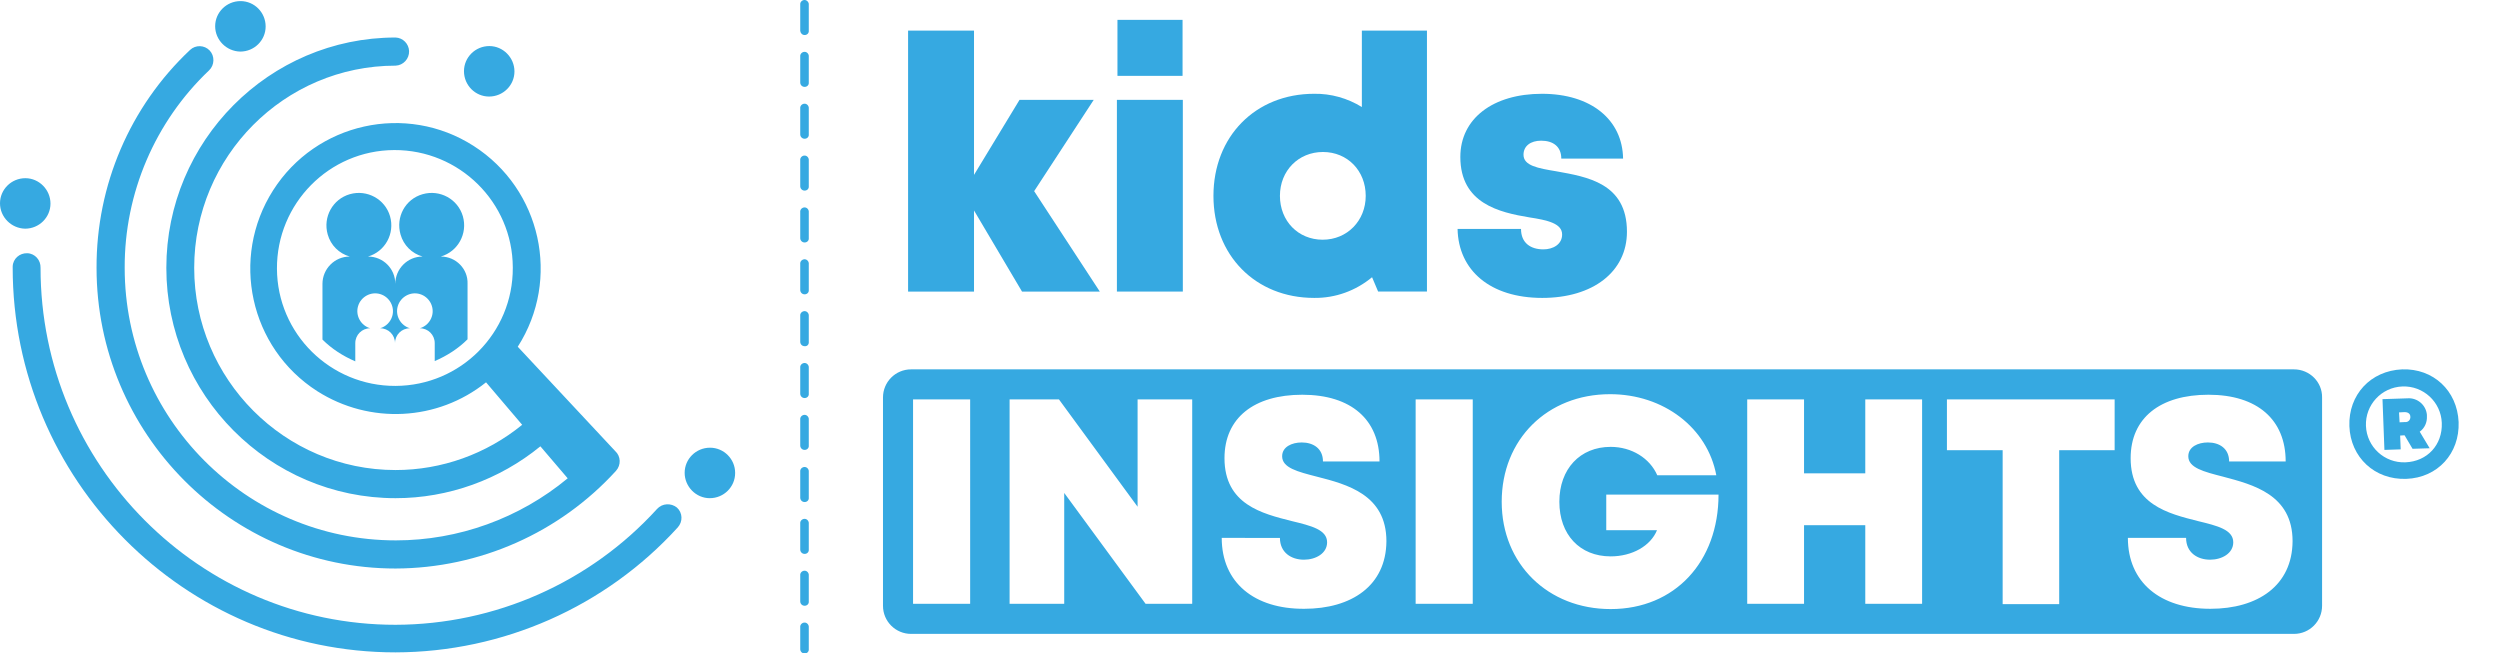<?xml version="1.0" encoding="utf-8"?>
<!-- Generator: Adobe Illustrator 25.4.1, SVG Export Plug-In . SVG Version: 6.00 Build 0)  -->
<svg version="1.1" id="Layer_1" xmlns="http://www.w3.org/2000/svg" xmlns:xlink="http://www.w3.org/1999/xlink" x="0px" y="0px"
	 viewBox="0 0 906.3 236.9" style="enable-background:new 0 0 906.3 236.9;" xml:space="preserve">
<style type="text/css">
	.st0{fill:#36A9E1;}
</style>
<g id="Layer_2_00000021097849714399388220000014008361390046271113_">
	<g id="Layer_1-2">
		<g id="Layer_2-2">
			<g id="Layer_1-2-2">
				<path class="st0" d="M238.2,184.5c-24.3,26.7-58.7,41.9-94.8,42c-71,0-128.7-58-128.7-129.4c0.1-2.8-2-5.2-4.8-5.3
					c-2.8-0.1-5.2,2-5.3,4.8c0,0,0,0,0,0c0,0.1,0,0.3,0,0.4c0,76.9,62.3,139.5,138.8,139.5c38.9-0.1,76.1-16.5,102.3-45.3
					c1.9-2.1,1.8-5.3-0.3-7.2C243.3,182.3,240.1,182.4,238.2,184.5L238.2,184.5"/>
				<path class="st0" d="M177.3,35c5.1,0,9.2-4.1,9.2-9.1s-4.1-9.2-9.1-9.2c-5.1,0-9.2,4.1-9.2,9.1v0C168.2,30.9,172.3,35,177.3,35
					C177.3,35,177.3,35,177.3,35L177.3,35"/>
				<path class="st0" d="M87.1,18.7c5.1,0,9.2-4.1,9.2-9.1c0-5.1-4.1-9.2-9.1-9.2c-5.1,0-9.2,4.1-9.2,9.1l0,0
					C78,14.5,82.1,18.6,87.1,18.7C87.1,18.6,87.1,18.6,87.1,18.7L87.1,18.7"/>
				<path class="st0" d="M9.1,82.9c5.1,0,9.2-4.1,9.2-9.1s-4.1-9.2-9.1-9.2c-5.1,0-9.2,4.1-9.2,9.1l0,0C0,78.7,4.1,82.8,9.1,82.9
					C9.1,82.8,9.1,82.8,9.1,82.9L9.1,82.9"/>
				<path class="st0" d="M257.4,162.3c-5.1,0-9.2,4.1-9.2,9.1s4.1,9.2,9.1,9.2c5.1,0,9.2-4.1,9.2-9.1v-0.1
					C266.5,166.4,262.4,162.3,257.4,162.3"/>
				<path class="st0" d="M143.4,206.1c30.4-0.1,59.4-12.9,79.9-35.4c1.9-2.1,1.8-5.3-0.3-7.2l-35.3-37.8l0,0
					c15.7-24.5,8.5-57.1-16-72.8S114.6,44.5,99,69s-8.5,57.1,16,72.8c19,12.1,43.6,10.9,61.2-3.2l13.1,15.4
					c-13,10.6-29.2,16.4-45.9,16.4c-40.2,0-73-32.9-73-73.3s32.7-73.3,73-73.3c2.8-0.1,5-2.5,4.9-5.3c-0.1-2.6-2.2-4.8-4.9-4.9
					c-45.8,0-83.1,37.5-83.1,83.5s37.3,83.5,83.1,83.5c19.1,0,37.7-6.7,52.5-18.8l9.9,11.6c-17.5,14.5-39.6,22.5-62.3,22.5
					c-54.2,0-98.3-44.3-98.3-98.8c-0.1-27.1,11-53,30.6-71.6c2-1.9,2.1-5.2,0.2-7.2c-1.9-2-5.1-2.1-7.1-0.2c0,0,0,0,0,0l0,0
					C47.1,38.6,34.9,67.2,35,97.1C35,157.2,83.6,206.1,143.4,206.1 M143.4,139.9c-23.6,0.1-42.9-18.9-43-42.5s18.9-42.9,42.5-43
					s42.9,18.9,43,42.5c0,0,0,0,0,0v0.2C186,120.7,167,139.8,143.4,139.9"/>
				<path class="st0" d="M159.8,93c6.2-1.8,9.8-8.3,8-14.6c-1.8-6.2-8.3-9.8-14.6-8s-9.8,8.3-8,14.6c1.1,3.9,4.1,6.9,8,8
					c-5.5,0-9.9,4.5-9.9,9.9c0,0,0,0,0,0l0,0c0-5.5-4.4-9.9-9.9-9.9c6.2-1.8,9.8-8.3,8-14.6c-1.8-6.2-8.3-9.8-14.6-8
					c-6.2,1.8-9.8,8.3-8,14.6c1.1,3.9,4.1,6.9,8,8c-5.5,0-9.9,4.5-9.9,9.9v20.2c3.4,3.4,7.5,6,11.9,7.9v-6.6c0-3,2.4-5.4,5.4-5.4
					c-3.4-1-5.4-4.6-4.4-8c1-3.4,4.6-5.4,8-4.4s5.4,4.6,4.4,8c-0.6,2.1-2.3,3.8-4.4,4.4c3,0,5.4,2.4,5.4,5.4c0-3,2.4-5.4,5.4-5.4
					c-3.4-1-5.4-4.6-4.4-8c1-3.4,4.6-5.4,8-4.4s5.4,4.6,4.4,8c-0.6,2.1-2.3,3.8-4.4,4.4c3,0,5.4,2.4,5.4,5.4v6.5
					c4.4-1.9,8.5-4.5,11.9-7.9v-20.1C169.7,97.5,165.3,93,159.8,93L159.8,93"/>
				<path class="st0" d="M291.7,236.9c-0.9,0-1.6-0.7-1.6-1.6l0,0v-7.9c-0.1-0.9,0.6-1.6,1.4-1.7c0.9-0.1,1.6,0.6,1.7,1.4
					c0,0.1,0,0.2,0,0.3v7.9C293.3,236.2,292.6,236.9,291.7,236.9L291.7,236.9L291.7,236.9z M291.7,219.6c-0.9,0-1.6-0.7-1.6-1.6
					v-9.4c-0.1-0.9,0.6-1.6,1.4-1.7c0.9-0.1,1.6,0.6,1.7,1.4c0,0.1,0,0.2,0,0.3v9.4C293.3,218.9,292.6,219.6,291.7,219.6
					L291.7,219.6z M291.7,200.8c-0.9,0-1.6-0.7-1.6-1.6v-9.4c-0.1-0.9,0.6-1.6,1.4-1.7c0.9-0.1,1.6,0.6,1.7,1.4c0,0.1,0,0.2,0,0.3
					v9.4C293.3,200.1,292.6,200.8,291.7,200.8L291.7,200.8z M291.7,182c-0.9,0-1.6-0.7-1.6-1.6V171c-0.1-0.9,0.6-1.6,1.4-1.7
					c0.9-0.1,1.6,0.6,1.7,1.4c0,0.1,0,0.2,0,0.3v9.4C293.3,181.3,292.6,182,291.7,182L291.7,182z M291.7,163.1
					c-0.9,0-1.6-0.7-1.6-1.6v-9.4c-0.1-0.9,0.6-1.6,1.4-1.7c0.9-0.1,1.6,0.6,1.7,1.4c0,0.1,0,0.2,0,0.3v9.4
					C293.3,162.4,292.6,163.1,291.7,163.1L291.7,163.1z M291.7,144.3c-0.9,0-1.6-0.7-1.6-1.6v-9.4c-0.1-0.9,0.6-1.6,1.4-1.7
					c0.9-0.1,1.6,0.6,1.7,1.4c0,0.1,0,0.2,0,0.3v9.4C293.3,143.6,292.6,144.3,291.7,144.3L291.7,144.3z M291.7,125.5
					c-0.9,0-1.6-0.7-1.6-1.6v-9.4c-0.1-0.9,0.6-1.6,1.4-1.7c0.9-0.1,1.6,0.6,1.7,1.4l0,0c0,0.1,0,0.2,0,0.3v9.4
					C293.3,124.9,292.6,125.6,291.7,125.5L291.7,125.5z M291.7,106.7c-0.9,0-1.6-0.7-1.6-1.6l0,0v-9.4c-0.1-0.9,0.6-1.6,1.4-1.7
					c0.9-0.1,1.6,0.6,1.7,1.4c0,0.1,0,0.2,0,0.3v9.4C293.3,106,292.6,106.7,291.7,106.7L291.7,106.7z M291.7,87.9
					c-0.9,0-1.6-0.7-1.6-1.6l0,0v-9.4c-0.1-0.9,0.6-1.6,1.4-1.7c0.9-0.1,1.6,0.6,1.7,1.4l0,0c0,0.1,0,0.2,0,0.3v9.4
					C293.3,87.2,292.6,87.9,291.7,87.9L291.7,87.9L291.7,87.9z M291.7,69.1c-0.9,0-1.6-0.7-1.6-1.6l0,0v-9.4
					c-0.1-0.9,0.6-1.6,1.4-1.7c0.9-0.1,1.6,0.6,1.7,1.4c0,0.1,0,0.2,0,0.3v9.4C293.3,68.4,292.6,69.1,291.7,69.1
					C291.7,69.1,291.7,69.1,291.7,69.1L291.7,69.1L291.7,69.1z M291.7,50.3c-0.9,0-1.6-0.7-1.6-1.6l0,0v-9.4
					c-0.1-0.9,0.6-1.6,1.4-1.7c0.9-0.1,1.6,0.6,1.7,1.4c0,0.1,0,0.2,0,0.3v9.4C293.3,49.6,292.6,50.3,291.7,50.3L291.7,50.3
					L291.7,50.3z M291.7,31.5c-0.9,0-1.6-0.7-1.6-1.6l0,0v-9.4c-0.1-0.9,0.6-1.6,1.4-1.7c0.9-0.1,1.6,0.6,1.7,1.4c0,0.1,0,0.2,0,0.3
					v9.4C293.3,30.8,292.6,31.5,291.7,31.5L291.7,31.5L291.7,31.5z M291.7,12.7c-0.9,0-1.5-0.7-1.6-1.5V1.7
					c-0.1-0.9,0.6-1.6,1.4-1.7s1.6,0.6,1.7,1.4c0,0.1,0,0.2,0,0.3v9.4C293.3,12,292.6,12.7,291.7,12.7z"/>
				<path class="st0" d="M370.5,105.7l-17.4-29.4v29.4h-23.9V11.1h23.9v52.3l16.5-27.2h26.9l-21.6,33.1l23.8,36.4H370.5z"/>
				<path class="st0" d="M404.9,36.2h23.9v69.5h-23.9V36.2z M405.1,7.2h23.6v20.3h-23.6V7.2z"/>
				<path class="st0" d="M517.3,11.1v94.6h-17.7l-2.2-5.2c-5.9,4.9-13.3,7.6-21,7.5c-21.3,0-36.5-15.5-36.5-37s15.2-37,36.5-37
					c6.1-0.1,12.1,1.6,17.3,4.8V11.1H517.3z M495.1,71c0-9.1-6.6-15.9-15.5-15.9S464,61.9,464,71s6.6,15.9,15.5,15.9
					S495.1,80,495.1,71z"/>
				<path class="st0" d="M559.1,108c-18.9,0-30.4-10-30.7-25h23c0,5.1,3.5,7.4,8.1,7.4c3.5,0,6.8-1.8,6.8-5.4c0-4-5.3-5.2-11.9-6.2
					c-10.8-1.8-25-5-25-21.9C529.4,43,541.2,34,559,34s29.2,9.4,29.4,23.5H566c0-4.4-3-6.5-7.3-6.5c-3.8,0-6.4,1.9-6.4,5.1
					c0,4,5.3,4.9,11.9,6c11,2,25.6,4.2,25.6,21.9C589.8,98.5,577.5,108,559.1,108L559.1,108z"/>
				<path class="st0" d="M831.6,133.9H330.3c-5.7,0-10.2,4.6-10.2,10.2c0,0,0,0,0,0v75.5c0,5.7,4.6,10.2,10.2,10.2l0,0h501.3
					c5.7,0,10.2-4.6,10.2-10.2l0,0v-75.5C841.9,138.5,837.3,133.9,831.6,133.9C831.7,133.9,831.6,133.9,831.6,133.9z M351.7,218.9
					H331v-74.1h20.7V218.9z M432.2,218.9h-16.9l-29.5-40.2v40.2H366v-74.1h17.9l28.5,38.9v-38.9h19.8V218.9z M472.8,220.7
					c-18.1,0.1-29.9-9.5-29.9-25.7H464c0,5.3,4.1,7.9,8.7,7.9c4.3,0,8.4-2.3,8.4-6.3c0-4.6-5.8-6-12.8-7.7
					c-10.7-2.7-24.4-6-24.4-22.8c0-14.6,10.7-23,28.2-23c17.8,0,28,9.1,28,24.2h-20.5c0-4.7-3.5-6.9-7.7-6.9c-3.6,0-7.1,1.6-7.1,5
					c0,4.2,5.6,5.6,12.6,7.4c10.9,2.8,25.2,6.5,25.2,23.4C502.5,212.3,490,220.7,472.8,220.7z M533.9,218.9h-20.7v-74.1h20.7V218.9z
					 M583.9,220.8c-22.7,0-39.5-16.3-39.5-38.9s16.5-39,39.3-39c19.4,0,35.3,12.2,38.5,29.4h-21.4c-2.7-6.2-9.3-10.3-16.9-10.3
					c-11.1,0-18.6,8-18.6,19.9s7.4,19.8,18.6,19.8c7.8,0,14.5-3.8,16.8-9.5h-18.4v-12.9H623C623,203.6,607.2,220.8,583.9,220.8
					L583.9,220.8z M696.8,218.9h-20.6v-28.5h-22.2v28.5h-20.6v-74.1h20.6v26.8h22.2v-26.8h20.6L696.8,218.9z M746.5,163.2v55.8H726
					v-55.8h-20.2v-18.4h60.8v18.4H746.5z M801.3,220.7c-18.2,0-29.9-9.6-29.9-25.7h21.1c0,5.3,4.1,7.9,8.7,7.9
					c4.3,0,8.4-2.3,8.4-6.3c0-4.6-5.8-6-12.8-7.7c-10.7-2.7-24.4-6-24.4-22.8c0-14.6,10.7-23,28.2-23c17.8,0,28,9.1,28,24.2h-20.5
					c0-4.7-3.5-6.9-7.7-6.9c-3.6,0-7.1,1.6-7.1,5c0,4.2,5.6,5.6,12.6,7.4c10.9,2.9,25.2,6.5,25.2,23.4
					C831,212.3,818.5,220.7,801.3,220.7z"/>
			</g>
		</g>
	</g>
</g>
<path class="st0" d="M891.3,153c0.4,11.4-7.6,20.2-19,20.6c-11.4,0.4-20.2-7.8-20.6-19.1c-0.4-11.4,7.7-20.1,19.1-20.6
	C882.1,133.5,890.8,141.6,891.3,153z M885.2,153.3c-0.3-7.6-6.7-13.5-14.3-13.2s-13.5,6.7-13.2,14.3c0.3,7.6,6.7,13.5,14.3,13.2
	C879.9,167.3,885.5,161.3,885.2,153.3z M877.2,156.5l3.6,6l-6.2,0.2l-2.9-4.9l-1.6,0.1l0.2,5l-5.9,0.2l-0.7-18.4l9-0.3
	c3.6-0.3,6.8,2.4,7.1,6c0,0.2,0,0.4,0,0.6C879.9,153.1,879,155.2,877.2,156.5L877.2,156.5z M869.9,153.1l2-0.1
	c1,0.1,1.8-0.6,1.9-1.6c0-0.1,0-0.2,0-0.3c0-1-0.7-1.7-2.1-1.7l-2,0.1L869.9,153.1z"/>
</svg>
